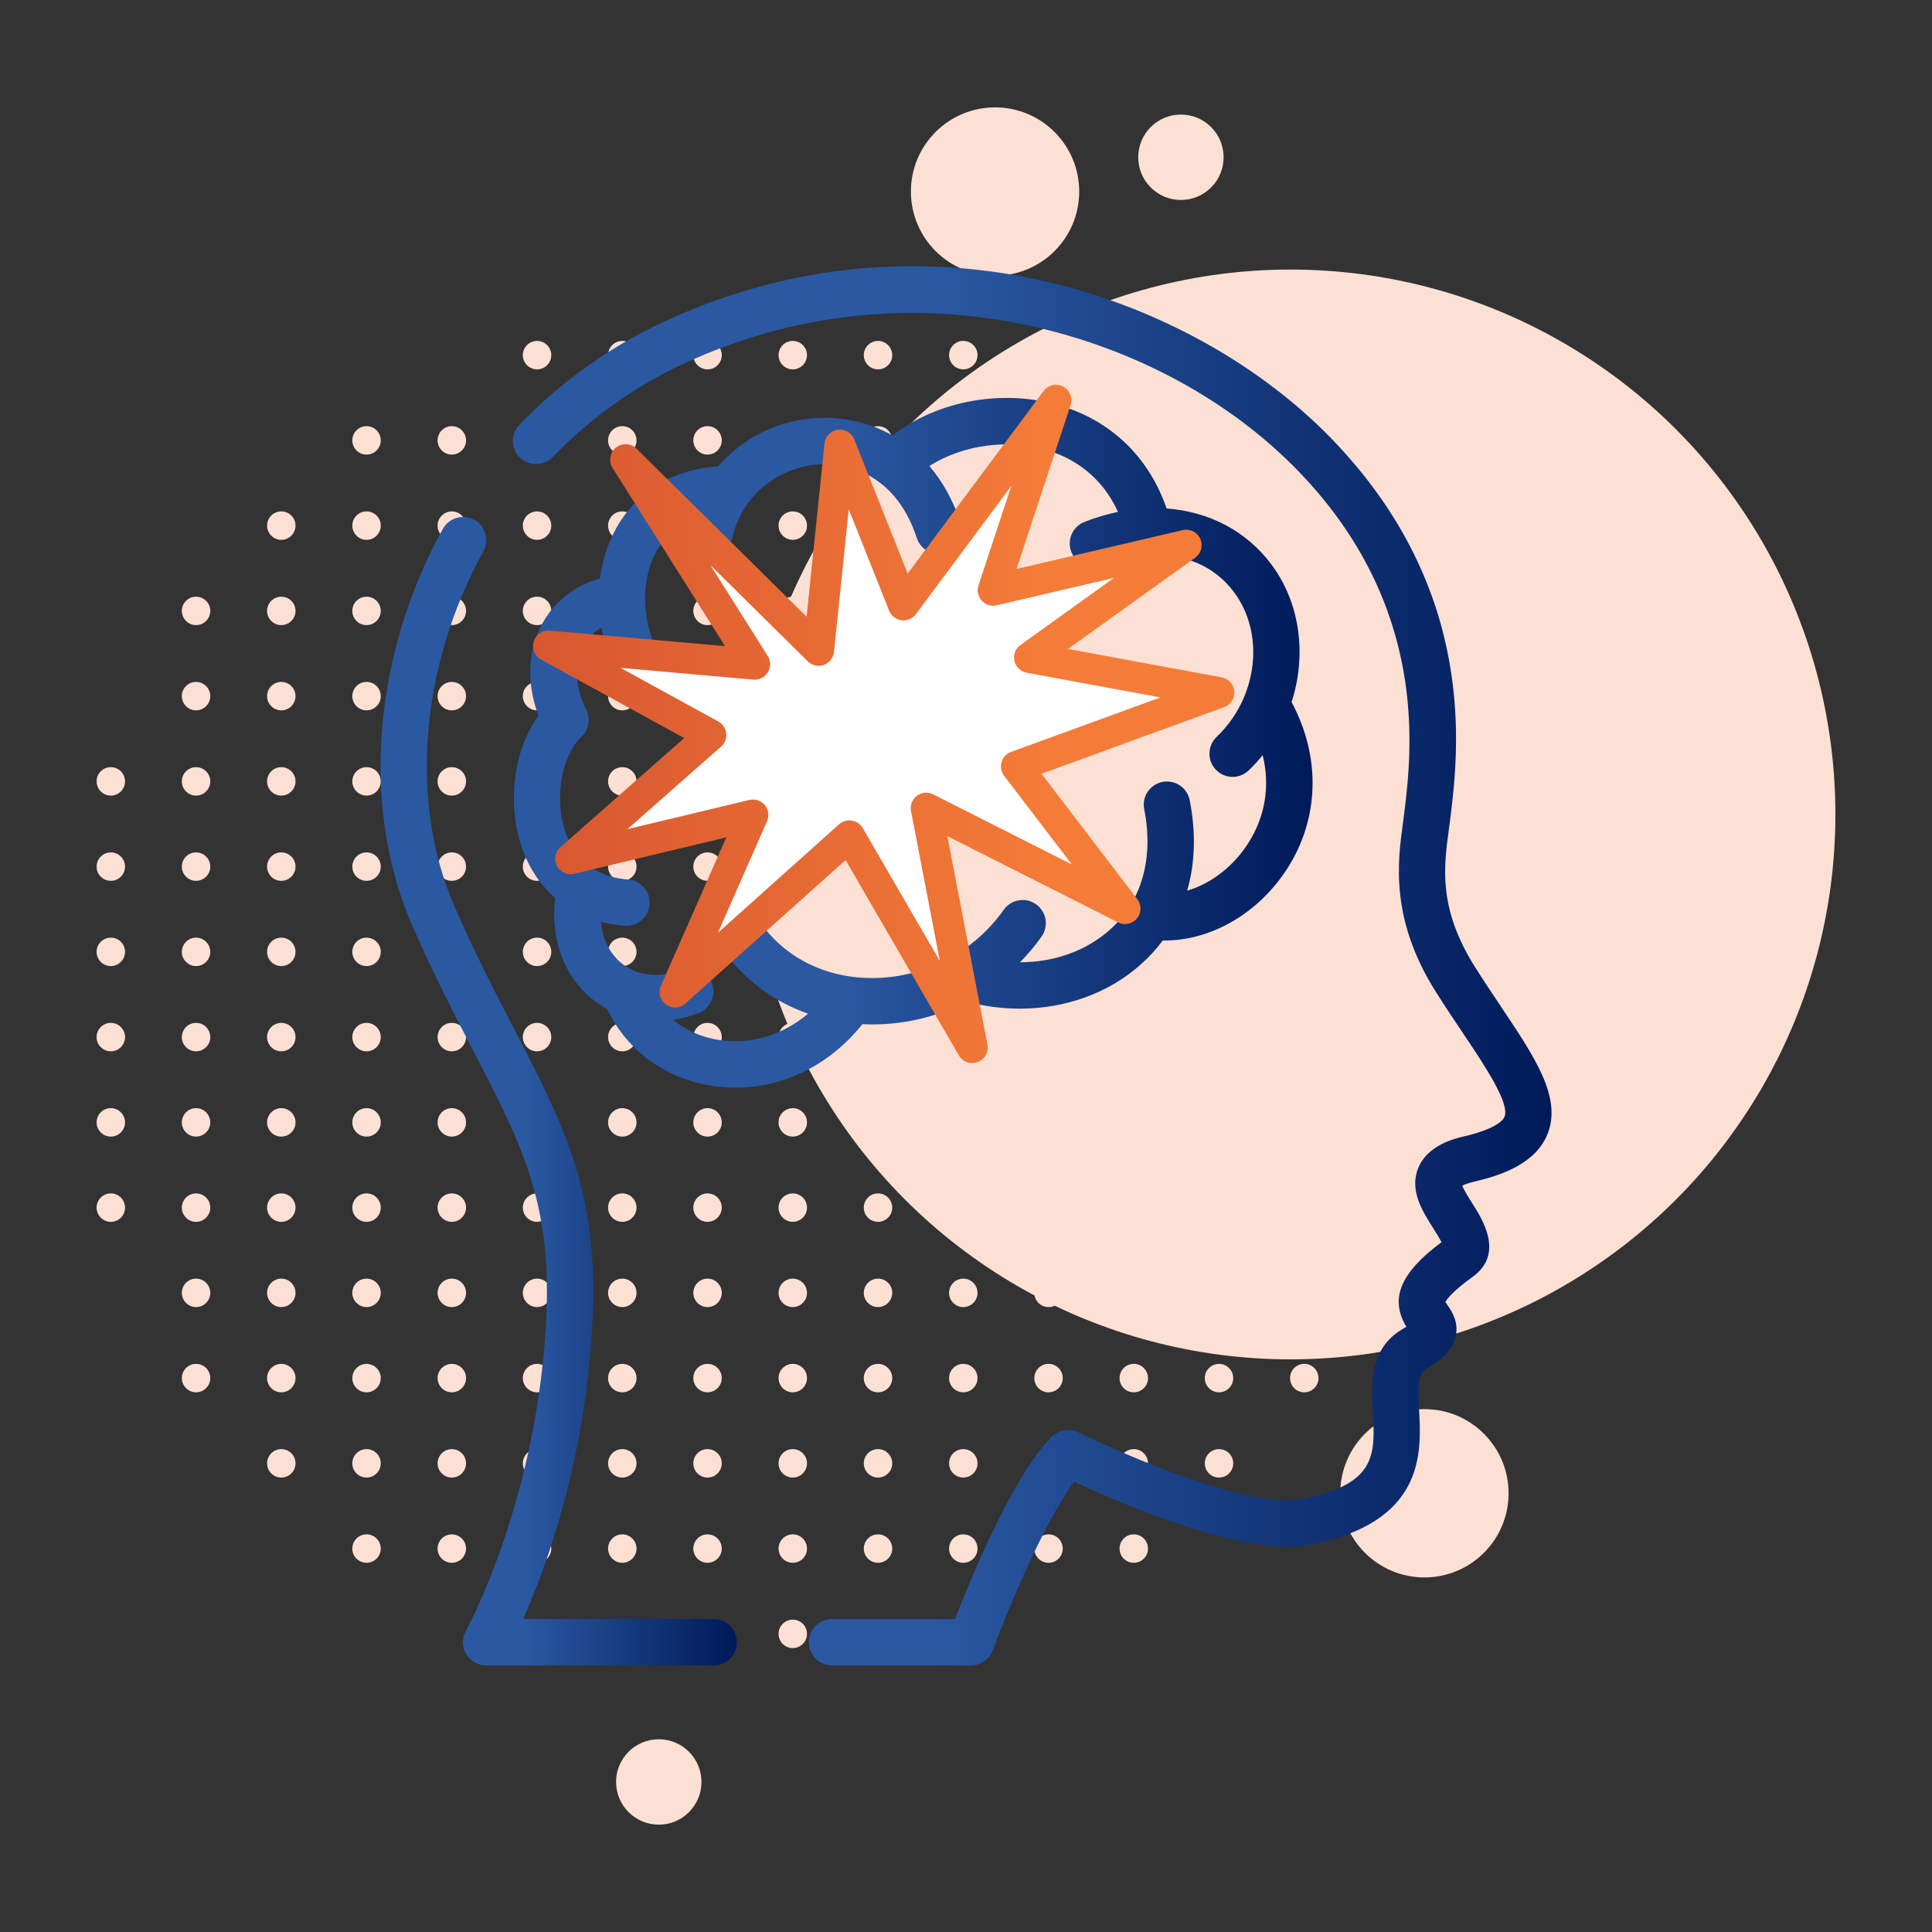 <?xml version="1.0" encoding="UTF-8"?><svg xmlns="http://www.w3.org/2000/svg" xmlns:xlink="http://www.w3.org/1999/xlink" viewBox="0 0 500 500"><rect x="0" y="0" width="500" height="500" fill="#333333" stroke="none"/><defs><style>.cls-1{fill:#fff;}.cls-2{fill:#fde0d4;}.cls-3{fill:url(#Dégradé_sans_nom_12);}.cls-4{fill:url(#Dégradé_sans_nom_3);}.cls-5{fill:url(#Dégradé_sans_nom_12-5);}.cls-6{fill:url(#Dégradé_sans_nom_12-4);}.cls-7{fill:url(#Dégradé_sans_nom_12-2);}.cls-8{fill:url(#Dégradé_sans_nom_12-3);}.cls-9{fill:url(#Dégradé_sans_nom_12-6);}</style><linearGradient id="Dégradé_sans_nom_12" x1="255.46" y1="164.88" x2="205.59" y2="164.88" gradientUnits="userSpaceOnUse"><stop offset="0" stop-color="#001a59"/><stop offset=".6" stop-color="#2a59a2"/></linearGradient><linearGradient id="Dégradé_sans_nom_12-2" x1="219.72" y1="203.47" x2="179.44" y2="203.47" xlink:href="#Dégradé_sans_nom_12"/><linearGradient id="Dégradé_sans_nom_12-3" x1="339.68" y1="192.25" x2="132.98" y2="192.25" xlink:href="#Dégradé_sans_nom_12"/><linearGradient id="Dégradé_sans_nom_12-4" x1="286.36" y1="194.57" x2="215.91" y2="194.57" xlink:href="#Dégradé_sans_nom_12"/><linearGradient id="Dégradé_sans_nom_12-5" x1="401.55" y1="249.95" x2="132.72" y2="249.95" xlink:href="#Dégradé_sans_nom_12"/><linearGradient id="Dégradé_sans_nom_12-6" x1="190.67" y1="282.39" x2="98.48" y2="282.39" xlink:href="#Dégradé_sans_nom_12"/><linearGradient id="Dégradé_sans_nom_3" x1="106.58" y1="187.68" x2="287.74" y2="187.68" gradientTransform="translate(27.38 5.37) rotate(-1.4)" gradientUnits="userSpaceOnUse"><stop offset="0" stop-color="#d75730"/><stop offset=".75" stop-color="#f57c38"/></linearGradient></defs><g id="Calque_2"><circle class="cls-2" cx="333.98" cy="210.78" r="141.02"/><circle class="cls-2" cx="28.68" cy="312.53" r="3.68"/><circle class="cls-2" cx="28.68" cy="290.47" r="3.68"/><circle class="cls-2" cx="28.68" cy="268.4" r="3.68"/><circle class="cls-2" cx="50.74" cy="356.65" r="3.68"/><circle class="cls-2" cx="50.74" cy="334.59" r="3.68"/><circle class="cls-2" cx="50.74" cy="312.53" r="3.68"/><circle class="cls-2" cx="50.74" cy="290.47" r="3.68"/><circle class="cls-2" cx="50.74" cy="268.4" r="3.68"/><circle class="cls-2" cx="72.8" cy="378.71" r="3.68"/><circle class="cls-2" cx="72.8" cy="356.65" r="3.68"/><circle class="cls-2" cx="72.8" cy="334.59" r="3.68"/><circle class="cls-2" cx="72.8" cy="312.53" r="3.68"/><circle class="cls-2" cx="72.8" cy="290.47" r="3.68"/><circle class="cls-2" cx="72.8" cy="268.4" r="3.68"/><circle class="cls-2" cx="94.86" cy="400.77" r="3.68"/><circle class="cls-2" cx="94.86" cy="378.71" r="3.68"/><circle class="cls-2" cx="94.86" cy="356.65" r="3.68"/><circle class="cls-2" cx="94.86" cy="334.59" r="3.68"/><circle class="cls-2" cx="94.86" cy="312.53" r="3.68"/><circle class="cls-2" cx="94.86" cy="290.47" r="3.68"/><circle class="cls-2" cx="94.86" cy="268.4" r="3.68"/><circle class="cls-2" cx="116.93" cy="400.77" r="3.68"/><circle class="cls-2" cx="116.93" cy="378.71" r="3.68"/><circle class="cls-2" cx="116.93" cy="356.65" r="3.68"/><circle class="cls-2" cx="116.93" cy="334.59" r="3.68"/><circle class="cls-2" cx="116.93" cy="312.53" r="3.68"/><circle class="cls-2" cx="116.93" cy="290.47" r="3.68"/><circle class="cls-2" cx="116.93" cy="268.4" r="3.68"/><circle class="cls-2" cx="138.99" cy="422.84" r="3.68"/><circle class="cls-2" cx="138.99" cy="400.77" r="3.68"/><circle class="cls-2" cx="138.99" cy="378.71" r="3.68"/><circle class="cls-2" cx="138.99" cy="356.65" r="3.68"/><circle class="cls-2" cx="138.99" cy="334.59" r="3.68"/><circle class="cls-2" cx="138.99" cy="312.53" r="3.68"/><circle class="cls-2" cx="138.99" cy="290.47" r="3.68"/><circle class="cls-2" cx="138.99" cy="268.4" r="3.68"/><circle class="cls-2" cx="161.05" cy="422.84" r="3.68"/><circle class="cls-2" cx="161.05" cy="400.77" r="3.68"/><circle class="cls-2" cx="161.05" cy="378.71" r="3.68"/><circle class="cls-2" cx="161.05" cy="356.65" r="3.68"/><circle class="cls-2" cx="161.05" cy="334.59" r="3.68"/><circle class="cls-2" cx="161.05" cy="312.53" r="3.68"/><circle class="cls-2" cx="161.05" cy="290.47" r="3.68"/><circle class="cls-2" cx="161.05" cy="268.4" r="3.68"/><circle class="cls-2" cx="183.11" cy="422.84" r="3.68"/><circle class="cls-2" cx="183.11" cy="400.77" r="3.68"/><circle class="cls-2" cx="183.11" cy="378.71" r="3.68"/><circle class="cls-2" cx="183.11" cy="356.65" r="3.68"/><circle class="cls-2" cx="183.11" cy="334.59" r="3.68"/><circle class="cls-2" cx="183.11" cy="312.53" r="3.68"/><circle class="cls-2" cx="183.11" cy="290.47" r="3.68"/><circle class="cls-2" cx="183.11" cy="268.4" r="3.68"/><circle class="cls-2" cx="28.68" cy="246.34" r="3.68"/><circle class="cls-2" cx="28.68" cy="224.28" r="3.68"/><circle class="cls-2" cx="28.68" cy="202.22" r="3.68"/><circle class="cls-2" cx="50.74" cy="246.34" r="3.68"/><circle class="cls-2" cx="50.74" cy="224.28" r="3.68"/><circle class="cls-2" cx="50.74" cy="202.22" r="3.68"/><circle class="cls-2" cx="50.74" cy="180.16" r="3.68"/><circle class="cls-2" cx="50.74" cy="158.1" r="3.68"/><circle class="cls-2" cx="72.8" cy="246.34" r="3.68"/><circle class="cls-2" cx="72.8" cy="224.28" r="3.68"/><circle class="cls-2" cx="72.8" cy="202.22" r="3.68"/><circle class="cls-2" cx="72.8" cy="180.16" r="3.68"/><circle class="cls-2" cx="72.8" cy="158.1" r="3.68"/><circle class="cls-2" cx="72.8" cy="136.03" r="3.68"/><circle class="cls-2" cx="94.86" cy="246.34" r="3.68"/><circle class="cls-2" cx="94.86" cy="224.28" r="3.68"/><circle class="cls-2" cx="94.86" cy="202.22" r="3.68"/><circle class="cls-2" cx="94.86" cy="180.16" r="3.68"/><circle class="cls-2" cx="94.86" cy="158.1" r="3.68"/><circle class="cls-2" cx="94.86" cy="136.03" r="3.68"/><circle class="cls-2" cx="94.86" cy="113.97" r="3.68"/><circle class="cls-2" cx="116.93" cy="246.34" r="3.68"/><circle class="cls-2" cx="116.93" cy="224.28" r="3.68"/><circle class="cls-2" cx="116.93" cy="202.22" r="3.68"/><circle class="cls-2" cx="116.93" cy="180.16" r="3.68"/><circle class="cls-2" cx="116.93" cy="158.1" r="3.68"/><circle class="cls-2" cx="116.93" cy="136.03" r="3.68"/><circle class="cls-2" cx="116.93" cy="113.97" r="3.68"/><circle class="cls-2" cx="138.99" cy="246.34" r="3.68"/><circle class="cls-2" cx="138.99" cy="224.28" r="3.68"/><circle class="cls-2" cx="138.99" cy="202.22" r="3.68"/><circle class="cls-2" cx="138.99" cy="180.16" r="3.68"/><circle class="cls-2" cx="138.99" cy="158.1" r="3.68"/><circle class="cls-2" cx="138.99" cy="136.03" r="3.68"/><circle class="cls-2" cx="138.99" cy="113.97" r="3.68"/><circle class="cls-2" cx="138.99" cy="91.91" r="3.68"/><circle class="cls-2" cx="161.05" cy="246.34" r="3.68"/><circle class="cls-2" cx="161.05" cy="224.28" r="3.68"/><circle class="cls-2" cx="161.05" cy="202.22" r="3.68"/><circle class="cls-2" cx="161.05" cy="180.16" r="3.68"/><circle class="cls-2" cx="161.05" cy="158.1" r="3.68"/><circle class="cls-2" cx="161.05" cy="136.03" r="3.68"/><circle class="cls-2" cx="161.05" cy="113.97" r="3.68"/><circle class="cls-2" cx="161.05" cy="91.91" r="3.68"/><circle class="cls-2" cx="183.11" cy="246.34" r="3.68"/><circle class="cls-2" cx="183.11" cy="224.28" r="3.68"/><circle class="cls-2" cx="183.11" cy="202.22" r="3.68"/><circle class="cls-2" cx="183.11" cy="180.16" r="3.68"/><circle class="cls-2" cx="183.11" cy="158.1" r="3.68"/><circle class="cls-2" cx="183.11" cy="136.03" r="3.68"/><circle class="cls-2" cx="183.11" cy="113.97" r="3.68"/><circle class="cls-2" cx="183.11" cy="91.91" r="3.68"/><circle class="cls-2" cx="205.17" cy="422.84" r="3.68"/><circle class="cls-2" cx="205.17" cy="400.77" r="3.68"/><circle class="cls-2" cx="205.17" cy="378.71" r="3.68"/><circle class="cls-2" cx="205.17" cy="356.65" r="3.68"/><circle class="cls-2" cx="205.17" cy="334.59" r="3.68"/><circle class="cls-2" cx="205.17" cy="312.53" r="3.68"/><circle class="cls-2" cx="205.17" cy="290.47" r="3.68"/><circle class="cls-2" cx="205.17" cy="268.4" r="3.68"/><circle class="cls-2" cx="227.23" cy="422.84" r="3.68"/><circle class="cls-2" cx="227.23" cy="400.77" r="3.68"/><circle class="cls-2" cx="227.23" cy="378.71" r="3.68"/><circle class="cls-2" cx="227.23" cy="356.65" r="3.68"/><circle class="cls-2" cx="227.23" cy="334.59" r="3.68"/><circle class="cls-2" cx="227.23" cy="312.53" r="3.68"/><circle class="cls-2" cx="227.23" cy="290.47" r="3.68"/><circle class="cls-2" cx="227.23" cy="268.4" r="3.68"/><circle class="cls-2" cx="249.3" cy="422.84" r="3.68"/><circle class="cls-2" cx="249.3" cy="400.77" r="3.68"/><circle class="cls-2" cx="249.3" cy="378.71" r="3.68"/><circle class="cls-2" cx="249.3" cy="356.65" r="3.68"/><circle class="cls-2" cx="249.3" cy="334.59" r="3.68"/><circle class="cls-2" cx="249.3" cy="312.53" r="3.68"/><circle class="cls-2" cx="249.3" cy="290.47" r="3.68"/><circle class="cls-2" cx="249.3" cy="268.4" r="3.68"/><circle class="cls-2" cx="271.36" cy="400.77" r="3.68"/><circle class="cls-2" cx="271.36" cy="378.71" r="3.68"/><circle class="cls-2" cx="271.36" cy="356.65" r="3.68"/><circle class="cls-2" cx="271.36" cy="334.59" r="3.68"/><circle class="cls-2" cx="271.36" cy="312.53" r="3.68"/><circle class="cls-2" cx="271.36" cy="290.47" r="3.68"/><circle class="cls-2" cx="271.36" cy="268.4" r="3.68"/><circle class="cls-2" cx="293.42" cy="400.77" r="3.68"/><circle class="cls-2" cx="293.42" cy="378.71" r="3.68"/><circle class="cls-2" cx="293.42" cy="356.65" r="3.68"/><circle class="cls-2" cx="293.42" cy="334.59" r="3.68"/><circle class="cls-2" cx="293.42" cy="312.53" r="3.68"/><circle class="cls-2" cx="293.42" cy="290.47" r="3.68"/><circle class="cls-2" cx="293.42" cy="268.4" r="3.68"/><circle class="cls-2" cx="315.48" cy="378.71" r="3.68"/><circle class="cls-2" cx="315.48" cy="356.65" r="3.68"/><circle class="cls-2" cx="315.48" cy="334.59" r="3.68"/><circle class="cls-2" cx="315.48" cy="312.53" r="3.68"/><circle class="cls-2" cx="315.48" cy="290.47" r="3.68"/><circle class="cls-2" cx="315.48" cy="268.4" r="3.68"/><circle class="cls-2" cx="337.54" cy="356.65" r="3.68"/><circle class="cls-2" cx="337.54" cy="334.59" r="3.68"/><circle class="cls-2" cx="337.54" cy="312.53" r="3.68"/><circle class="cls-2" cx="337.54" cy="290.47" r="3.68"/><circle class="cls-2" cx="337.54" cy="268.4" r="3.68"/><circle class="cls-2" cx="359.6" cy="312.53" r="3.68"/><circle class="cls-2" cx="359.6" cy="290.47" r="3.68"/><circle class="cls-2" cx="359.6" cy="268.4" r="3.68"/><circle class="cls-2" cx="205.17" cy="246.34" r="3.68"/><circle class="cls-2" cx="205.17" cy="224.28" r="3.68"/><circle class="cls-2" cx="205.17" cy="202.22" r="3.68"/><circle class="cls-2" cx="205.17" cy="180.16" r="3.68"/><circle class="cls-2" cx="205.17" cy="158.1" r="3.68"/><circle class="cls-2" cx="205.17" cy="136.03" r="3.68"/><circle class="cls-2" cx="205.17" cy="113.97" r="3.68"/><circle class="cls-2" cx="205.17" cy="91.91" r="3.68"/><circle class="cls-2" cx="227.23" cy="246.34" r="3.68"/><circle class="cls-2" cx="227.23" cy="224.28" r="3.68"/><circle class="cls-2" cx="227.23" cy="202.22" r="3.68"/><circle class="cls-2" cx="227.23" cy="180.16" r="3.68"/><circle class="cls-2" cx="227.23" cy="158.1" r="3.68"/><circle class="cls-2" cx="227.23" cy="136.03" r="3.68"/><circle class="cls-2" cx="227.23" cy="113.97" r="3.68"/><circle class="cls-2" cx="227.23" cy="91.91" r="3.68"/><circle class="cls-2" cx="249.3" cy="246.34" r="3.68"/><circle class="cls-2" cx="249.3" cy="224.28" r="3.68"/><circle class="cls-2" cx="249.3" cy="202.22" r="3.68"/><circle class="cls-2" cx="249.3" cy="180.16" r="3.68"/><circle class="cls-2" cx="249.3" cy="158.1" r="3.68"/><circle class="cls-2" cx="249.3" cy="136.03" r="3.68"/><circle class="cls-2" cx="249.3" cy="113.97" r="3.68"/><circle class="cls-2" cx="249.3" cy="91.91" r="3.68"/><circle class="cls-2" cx="271.36" cy="246.34" r="3.68"/><circle class="cls-2" cx="271.36" cy="224.28" r="3.68"/><circle class="cls-2" cx="271.36" cy="202.22" r="3.68"/><circle class="cls-2" cx="271.36" cy="180.16" r="3.68"/><circle class="cls-2" cx="271.36" cy="158.1" r="3.68"/><circle class="cls-2" cx="271.36" cy="136.03" r="3.68"/><circle class="cls-2" cx="271.36" cy="113.97" r="3.68"/><circle class="cls-2" cx="293.42" cy="246.34" r="3.68"/><circle class="cls-2" cx="293.42" cy="224.28" r="3.68"/><circle class="cls-2" cx="293.42" cy="202.22" r="3.68"/><circle class="cls-2" cx="293.42" cy="180.16" r="3.68"/><circle class="cls-2" cx="293.42" cy="158.1" r="3.68"/><circle class="cls-2" cx="293.42" cy="136.03" r="3.68"/><circle class="cls-2" cx="293.42" cy="113.97" r="3.68"/><circle class="cls-2" cx="315.48" cy="246.34" r="3.68"/><circle class="cls-2" cx="315.48" cy="224.28" r="3.68"/><circle class="cls-2" cx="315.48" cy="202.22" r="3.68"/><circle class="cls-2" cx="315.48" cy="180.16" r="3.68"/><circle class="cls-2" cx="315.48" cy="158.1" r="3.68"/><circle class="cls-2" cx="315.48" cy="136.03" r="3.68"/><circle class="cls-2" cx="337.54" cy="246.34" r="3.68"/><circle class="cls-2" cx="337.54" cy="224.28" r="3.68"/><circle class="cls-2" cx="337.54" cy="202.22" r="3.68"/><circle class="cls-2" cx="337.54" cy="180.16" r="3.68"/><circle class="cls-2" cx="337.54" cy="158.1" r="3.68"/><circle class="cls-2" cx="359.6" cy="246.34" r="3.68"/><circle class="cls-2" cx="359.6" cy="224.28" r="3.68"/><circle class="cls-2" cx="359.6" cy="202.22" r="3.68"/><circle class="cls-2" cx="305.62" cy="40.7" r="11.05"/><circle class="cls-2" cx="170.49" cy="461.17" r="11.05"/><circle class="cls-2" cx="257.52" cy="49.57" r="21.78"/><circle class="cls-2" cx="368.64" cy="386.46" r="21.78"/></g><g id="Calque_1"><path class="cls-3" d="m211.59,174.85c1.47,0,2.95-.54,4.11-1.63,7.83-7.36,21.47-8.47,30.41-2.48,2.75,1.85,6.48,1.11,8.32-1.64,1.85-2.75,1.11-6.48-1.64-8.32-13.54-9.08-33.45-7.46-45.32,3.7-2.41,2.27-2.53,6.07-.26,8.48,1.18,1.26,2.77,1.89,4.37,1.89Z"/><path class="cls-7" d="m207.09,224.74c2.84,0,5.72-.46,8.55-1.42,3.14-1.06,4.82-4.47,3.76-7.61-1.06-3.14-4.47-4.82-7.61-3.76-7.59,2.57-13.89-1.45-17.25-6.08-2.7-3.71-4.67-9.62-1.35-14.08,1.98-2.66,1.43-6.42-1.23-8.39-2.66-1.98-6.42-1.43-8.39,1.23-5.93,7.98-5.44,19.09,1.27,28.31,5.54,7.61,13.72,11.81,22.25,11.8Z"/><path class="cls-8" d="m134.98,219.15c1.83,5.38,4.8,9.83,8.67,13.21-1.19,10.68,2.21,20.1,9.54,26.14,1.24,1.02,2.57,1.91,3.96,2.66,5.24,11.09,15.77,18.54,28.53,20.05,1.57.19,3.14.28,4.7.28,12.52,0,24.4-5.93,32.82-16.45.46.02.92.06,1.39.07.39,0,.78.01,1.17.01,8.63,0,16.98-2.07,24.45-5.89,4.56,1.21,9.18,1.81,13.72,1.81,11.74,0,22.95-3.97,31.34-11.47,2.13-1.9,4.01-3.96,5.65-6.17.14,0,.28.01.42.01,12.15,0,24.35-7.04,31.79-18.61,8.36-12.99,8.73-28.96,1.13-43.09,3.89-12.05,2.34-25.45-5.19-35.59-6.49-8.73-16.21-13.72-27.14-14.52-4.51-13-13.89-22.3-26.85-26.41-14.9-4.73-32.3-1.69-44.08,7.51-6.2-3.49-12.95-4.8-19-4.55-10.43.44-19.74,5.11-26.17,12.57-11.57.65-21.14,6.47-26.47,16.19-2.16,3.93-3.51,8.29-4.08,12.82-6.46,1.71-11.82,5.88-15.02,11.82-3.73,6.93-4.01,15.39-.9,23.69-6.29,8.5-8.27,22.42-4.37,33.89Zm16.76-35.48c-3-5.94-3.33-11.92-.92-16.42,1.12-2.08,2.79-3.72,4.81-4.81,1.01,5.61,3.13,11.16,6.35,16.21,1.14,1.79,3.08,2.77,5.06,2.77,1.1,0,2.22-.3,3.22-.94,2.79-1.78,3.61-5.49,1.83-8.29-5.92-9.28-6.82-21.13-2.23-29.49,1.56-2.85,4.16-6.04,8.43-8.04-.18.62-.35,1.25-.5,1.89-.76,3.22,1.23,6.46,4.45,7.22.47.11.93.16,1.39.16,2.72,0,5.18-1.86,5.83-4.62,3.01-12.7,13.73-18.77,23.02-19.16,4.28-.17,18.75.67,24.78,19.07,1.03,3.15,4.42,4.86,7.57,3.83,3.15-1.03,4.87-4.42,3.83-7.57-2-6.1-4.82-10.99-8.13-14.87,8.61-5.53,20.71-7.2,30.89-3.97,6.05,1.92,13.55,6.24,17.92,15.84-2.88.59-5.78,1.45-8.69,2.59-3.08,1.21-4.6,4.69-3.39,7.78s4.69,4.6,7.78,3.39c3.41-1.34,7.34-2.3,11.38-2.58.34.06.68.09,1.03.09.46,0,.94-.05,1.41-.17,0,0,.02,0,.02,0,7.54.02,15.22,2.6,20.51,9.71,8.07,10.86,6.08,27.31-4.53,37.43-2.4,2.29-2.48,6.09-.2,8.48,1.18,1.23,2.76,1.86,4.34,1.86,1.49,0,2.98-.55,4.14-1.66,1.31-1.25,2.52-2.58,3.64-3.96,1.95,7.9.7,15.89-3.8,22.87-3.89,6.05-9.68,10.41-15.74,12.2,2.05-7.11,2.31-15.02.65-23.42-.64-3.25-3.8-5.36-7.05-4.72-3.25.64-5.37,3.8-4.72,7.05,2.52,12.75-.64,23.83-8.9,31.21-6.15,5.5-14.46,8.4-23.24,8.41,2.01-2.05,3.89-4.26,5.58-6.66,1.91-2.71,1.27-6.45-1.44-8.36-2.7-1.91-6.45-1.27-8.36,1.44-8.01,11.35-21.13,17.94-34.96,17.65-12.12-.26-22.61-5.91-28.77-15.49-1.79-2.79-5.5-3.59-8.29-1.8-2.79,1.79-3.59,5.5-1.8,8.29,5.55,8.63,13.64,14.89,23.18,18.23-6.32,5.34-14.15,7.89-22.07,6.94-4.92-.58-9.34-2.46-12.86-5.33,2.2-.34,4.41-.92,6.6-1.76,3.09-1.19,4.63-4.66,3.44-7.76-1.19-3.09-4.67-4.63-7.76-3.44-5.86,2.26-11.58,1.62-15.69-1.77-3.04-2.51-4.85-6.24-5.29-10.68,1.97.52,4.03.88,6.19,1.05.16.01.31.02.46.02,3.11,0,5.73-2.39,5.98-5.54.25-3.3-2.22-6.19-5.52-6.44-10.26-.79-14.52-7.16-16.29-12.36-3.19-9.39-.43-20.42,4.05-24.45,2.02-1.81,2.57-4.75,1.34-7.17Z"/><path class="cls-6" d="m225.76,183.37c-2.54-2.13-6.32-1.8-8.45.74-2.13,2.54-1.8,6.32.74,8.45,6.73,5.65,16.27,8.68,26.47,8.68,1.24,0,2.5-.06,3.76-.15,7.14,1.92,11.52,6.67,12.03,13.11.25,3.14,2.88,5.53,5.97,5.53.16,0,.32,0,.48-.02,3.3-.26,5.77-3.15,5.51-6.46-.5-6.29-3.12-11.82-7.34-16.08,9.8-4.08,17.23-10.86,20.93-19.35,1.32-3.04-.07-6.57-3.11-7.9-3.04-1.32-6.57.07-7.9,3.11-3.09,7.11-10.88,12.75-20.85,15.09-10.72,2.52-21.8.66-28.25-4.75Z"/><path class="cls-5" d="m388.51,260.59c-2.21-3.3-4.5-6.71-6.79-10.34-9.53-15.11-8.07-25.89-6.78-35.4.12-.89.24-1.75.34-2.59,2.21-17.78,7.38-59.41-30.67-98.71-35.54-36.71-104.75-61.86-172.7-30.33-14.13,6.56-26.75,15.55-37.51,26.74-2.3,2.39-2.22,6.19.17,8.48,2.39,2.3,6.19,2.22,8.48-.16,9.73-10.11,21.14-18.24,33.91-24.17,28.21-13.09,59.24-16.46,89.73-9.76,26.98,5.93,51.59,19.27,69.29,37.55,34.05,35.17,29.38,72.81,27.39,88.88-.1.8-.21,1.61-.32,2.46-1.33,9.8-3.33,24.61,8.52,43.41,2.38,3.78,4.72,7.26,6.98,10.63,5.72,8.53,12.21,18.2,10.82,21.74-.27.68-1.81,3.05-10.42,5.06-2.34.55-9.47,2.21-11.9,8.17-2.37,5.79,1.07,11.21,3.83,15.56.66,1.04,1.64,2.58,2.17,3.67-10.67,7.95-13.45,14.61-9.09,21.88-.27.18-.59.37-.96.59-8.63,5.06-8.12,14.22-7.71,21.58.61,10.94,1.04,18.84-18.96,22.5-13.29,2.43-45.82-11.7-57.24-17.34-2.31-1.14-5.08-.68-6.9,1.14-10.01,10.01-20.97,36.71-25.03,47.18h-31.83c-3.31,0-6,2.69-6,6s2.69,6,6,6h35.97c2.51,0,4.76-1.57,5.63-3.93,3.35-9.1,13-32.75,21.06-43.61,10.77,5.03,37.83,16.8,55.23,16.8,1.88,0,3.64-.14,5.26-.43,30.41-5.57,29.39-23.97,28.78-34.97-.39-7.02-.19-9.39,1.8-10.56,3.11-1.82,6.79-4.44,7.68-8.5.83-3.8-1.14-6.63-2.2-8.15-.15-.21-.34-.49-.48-.71.41-.74,1.89-2.79,7.04-6.49,8.25-5.93,2.61-14.81-.1-19.08-.82-1.29-2.1-3.31-2.57-4.52.53-.28,1.51-.69,3.23-1.09,6.62-1.54,15.77-4.5,18.86-12.35,3.7-9.39-3.24-19.73-12.02-32.82Z"/><path class="cls-9" d="m184.67,419h-49.28c6.11-13.77,16.61-42.42,18.03-79.14,1.24-31.95-7.73-49.22-20.13-73.12-4.68-9.02-9.99-19.24-15.49-31.71-11.96-27.13-9.17-62.51,7.3-92.34,1.6-2.9.55-6.55-2.35-8.15-2.9-1.6-6.55-.55-8.15,2.35-18.24,33.04-21.22,72.5-7.77,102.98,5.65,12.82,11.05,23.22,15.82,32.4,11.99,23.1,19.91,38.35,18.79,67.13-1.86,48.09-20.67,82.34-20.86,82.68-1.04,1.86-1.02,4.13.06,5.97s3.05,2.97,5.18,2.97h58.87c3.31,0,6-2.69,6-6s-2.69-6-6-6Z"/><polygon class="cls-1" points="211.87 168.33 217.35 115.17 233.82 156.58 273.27 103.58 257.03 152.76 306.98 141.08 266.43 170.17 315.45 179.23 263.06 198.36 291.16 235.16 239.7 209.15 251.61 271.13 219.83 216.33 174.7 256.73 194.87 210.93 147.69 222.24 183.98 190.24 141.95 167.18 195.32 171.92 161.9 118.95 211.87 168.33"/><path class="cls-4" d="m251.62,275.13c-1.39,0-2.73-.73-3.46-1.99l-29.32-50.55-41.47,37.12c-1.4,1.26-3.49,1.36-5.02.26-1.52-1.11-2.07-3.13-1.31-4.85l16.92-38.41-39.34,9.42c-1.78.43-3.63-.42-4.48-2.05-.85-1.63-.47-3.63.9-4.84l32.02-28.23-37.03-20.32c-1.66-.91-2.45-2.86-1.9-4.67.55-1.81,2.29-3,4.18-2.82l45.32,4.02-29.11-46.13c-1.08-1.72-.71-3.98.88-5.25,1.58-1.27,3.87-1.16,5.32.27l44.03,43.51,4.63-44.85c.19-1.83,1.6-3.3,3.43-3.55,1.82-.25,3.59.77,4.27,2.48l13.82,34.75,35.17-47.25c1.17-1.57,3.31-2.06,5.05-1.16,1.74.91,2.57,2.94,1.95,4.8l-14,42.41,43-10.06c1.86-.44,3.76.5,4.55,2.24.79,1.74.24,3.79-1.31,4.9l-32.91,23.62,39.78,7.35c1.77.33,3.11,1.8,3.26,3.6.15,1.8-.92,3.47-2.61,4.09l-47.29,17.26,24.8,32.48c1.13,1.48,1.09,3.55-.1,4.98-1.19,1.43-3.22,1.86-4.88,1.01l-44.19-22.34,10.38,53.98c.37,1.92-.7,3.82-2.53,4.5-.46.17-.93.25-1.4.25Zm-31.79-62.8c.21,0,.42.02.63.05,1.19.19,2.23.9,2.83,1.94l19.94,34.38-7.46-38.8c-.29-1.5.3-3.03,1.52-3.95,1.22-.92,2.85-1.07,4.21-.38l35.88,18.14-17.51-22.93c-.77-1.01-1.02-2.33-.66-3.55.36-1.22,1.27-2.2,2.47-2.64l38.63-14.1-34.6-6.39c-1.58-.29-2.83-1.5-3.18-3.06-.35-1.56.27-3.19,1.57-4.12l24.2-17.37-30.36,7.1c-1.41.33-2.89-.13-3.86-1.2-.98-1.07-1.3-2.58-.85-3.95l8.49-25.72-24.69,33.17c-.87,1.16-2.3,1.77-3.73,1.58-1.44-.19-2.66-1.14-3.2-2.49l-10.45-26.26-3.81,36.94c-.16,1.53-1.18,2.84-2.63,3.36-1.45.52-3.07.16-4.16-.92l-25.17-24.87,14.81,23.48c.81,1.29.82,2.92.03,4.22-.79,1.3-2.27,2.03-3.77,1.9l-34.36-3.05,25.3,13.88c1.14.63,1.91,1.77,2.05,3.07s-.35,2.58-1.33,3.44l-24.23,21.36,31.54-7.56c1.48-.36,3.03.16,4,1.33.97,1.17,1.2,2.79.59,4.18l-12.71,28.86,31.34-28.06c.74-.66,1.69-1.02,2.67-1.02Z"/></g></svg>